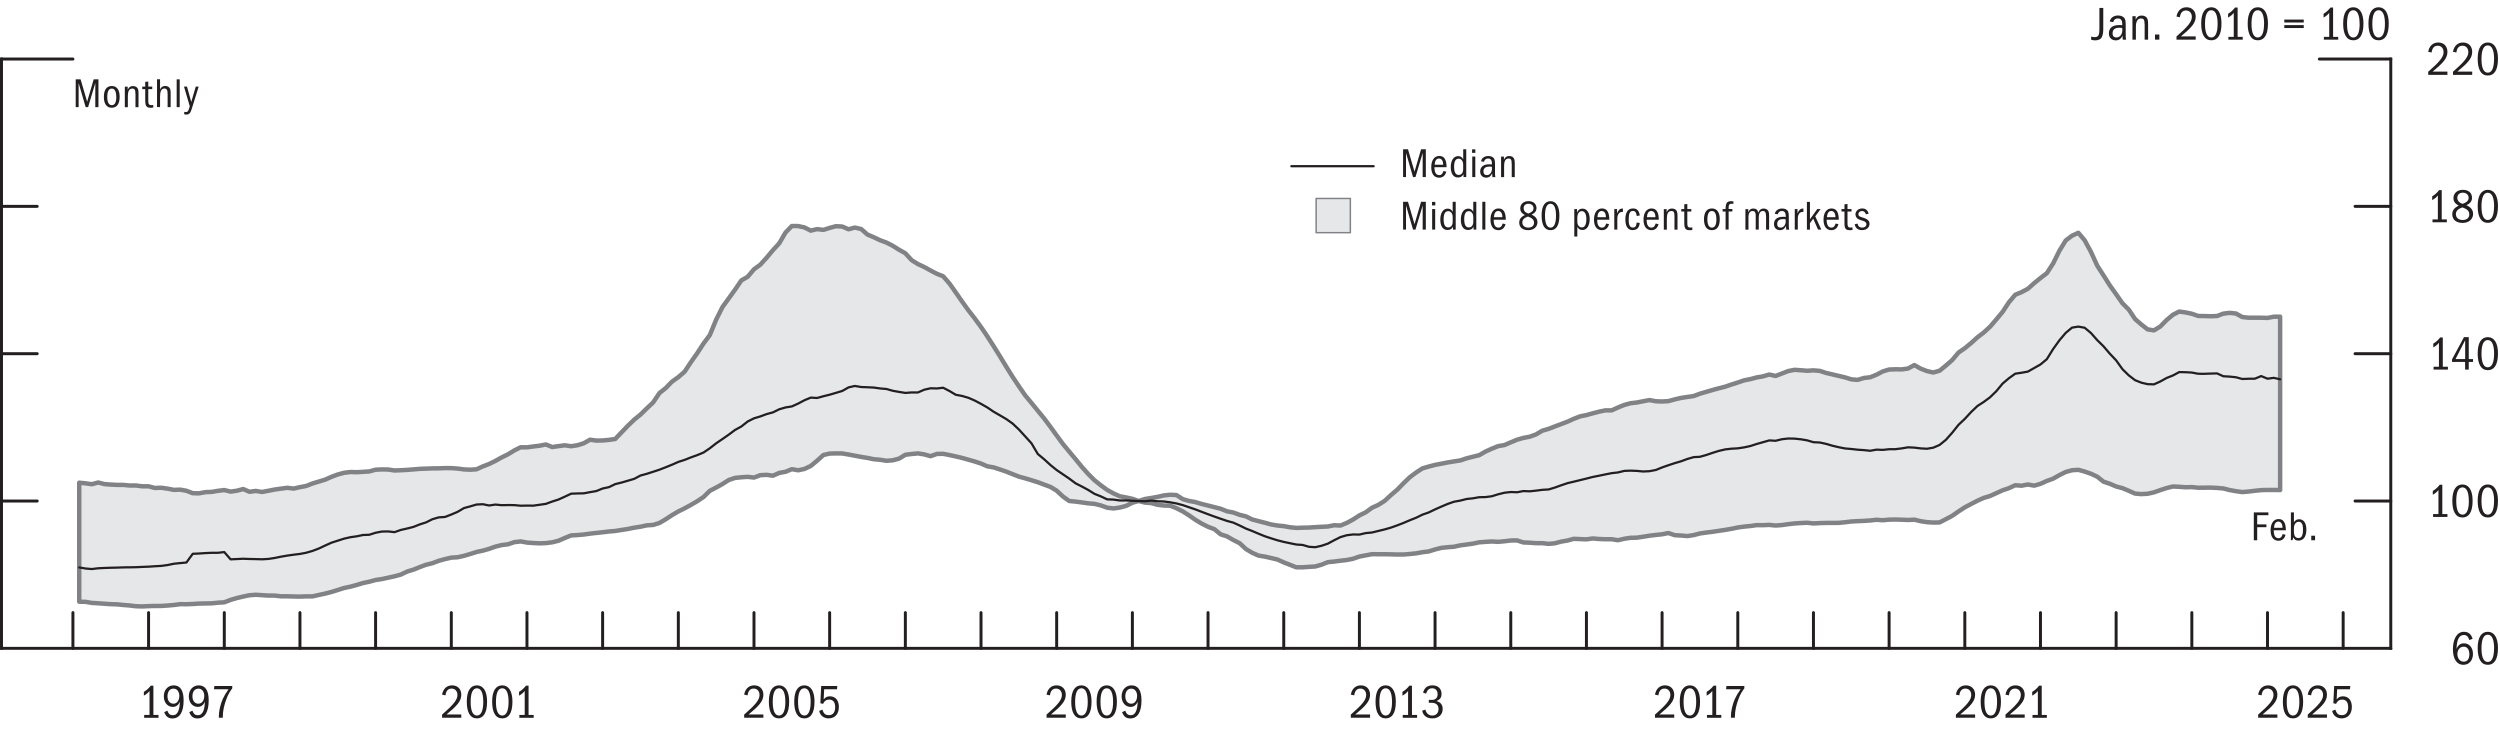 <?xml version="1.0" encoding="UTF-8"?>
<svg id="Layer_1" xmlns="http://www.w3.org/2000/svg" version="1.1" viewBox="0 0 420 122.59">
  <!-- Generator: Adobe Illustrator 29.7.1, SVG Export Plug-In . SVG Version: 2.1.1 Build 8)  -->
  <defs>
    <style>
      .st0 {
        fill: #231f20;
      }

      .st1 {
        stroke-linecap: square;
      }

      .st1, .st2, .st3, .st4 {
        stroke: #231f20;
      }

      .st1, .st2, .st4 {
        stroke-miterlimit: 10;
      }

      .st1, .st4 {
        fill: #fff;
        stroke-width: .5px;
      }

      .st5 {
        stroke-width: .75px;
      }

      .st5, .st2, .st6, .st3, .st4 {
        stroke-linecap: round;
      }

      .st5, .st6 {
        fill: #e6e7e8;
        stroke: #808285;
      }

      .st5, .st6, .st3 {
        stroke-linejoin: round;
      }

      .st2, .st3 {
        fill: none;
        stroke-width: .38px;
      }

      .st6 {
        stroke-width: .25px;
      }
    </style>
  </defs>
  <g>
    <line class="st4" x1=".25" y1="108.92" x2="401.65" y2="108.92"/>
    <line class="st1" x1=".25" y1="108.92" x2=".25" y2="9.92"/>
    <line class="st4" x1=".25" y1="9.92" x2="12.25" y2="9.92"/>
    <line class="st1" x1="401.65" y1="108.92" x2="401.65" y2="9.92"/>
    <line class="st4" x1="401.65" y1="9.92" x2="389.65" y2="9.92"/>
    <line class="st4" x1="12.25" y1="108.92" x2="12.25" y2="102.92"/>
    <line class="st4" x1="24.96" y1="108.92" x2="24.96" y2="102.92"/>
    <line class="st4" x1="37.68" y1="108.92" x2="37.68" y2="102.92"/>
    <line class="st4" x1="50.39" y1="108.92" x2="50.39" y2="102.92"/>
    <line class="st4" x1="63.1" y1="108.92" x2="63.1" y2="102.92"/>
    <line class="st4" x1="75.82" y1="108.92" x2="75.82" y2="102.92"/>
    <line class="st4" x1="88.53" y1="108.92" x2="88.53" y2="102.92"/>
    <line class="st4" x1="101.24" y1="108.92" x2="101.24" y2="102.92"/>
    <line class="st4" x1="113.96" y1="108.92" x2="113.96" y2="102.92"/>
    <line class="st4" x1="126.67" y1="108.92" x2="126.67" y2="102.92"/>
    <line class="st4" x1="139.38" y1="108.92" x2="139.38" y2="102.92"/>
    <line class="st4" x1="152.1" y1="108.92" x2="152.1" y2="102.92"/>
    <line class="st4" x1="164.81" y1="108.92" x2="164.81" y2="102.92"/>
    <line class="st4" x1="177.52" y1="108.92" x2="177.52" y2="102.92"/>
    <line class="st4" x1="190.24" y1="108.92" x2="190.24" y2="102.92"/>
    <line class="st4" x1="202.95" y1="108.92" x2="202.95" y2="102.92"/>
    <line class="st4" x1="215.67" y1="108.92" x2="215.67" y2="102.92"/>
    <line class="st4" x1="228.38" y1="108.92" x2="228.38" y2="102.92"/>
    <line class="st4" x1="241.09" y1="108.92" x2="241.09" y2="102.92"/>
    <line class="st4" x1="253.81" y1="108.92" x2="253.81" y2="102.92"/>
    <line class="st4" x1="266.52" y1="108.92" x2="266.52" y2="102.92"/>
    <line class="st4" x1="279.23" y1="108.92" x2="279.23" y2="102.92"/>
    <line class="st4" x1="291.95" y1="108.92" x2="291.95" y2="102.92"/>
    <line class="st4" x1="304.66" y1="108.92" x2="304.66" y2="102.92"/>
    <line class="st4" x1="317.37" y1="108.92" x2="317.37" y2="102.92"/>
    <line class="st4" x1="330.09" y1="108.92" x2="330.09" y2="102.92"/>
    <line class="st4" x1="342.8" y1="108.92" x2="342.8" y2="102.92"/>
    <line class="st4" x1="355.51" y1="108.92" x2="355.51" y2="102.92"/>
    <line class="st4" x1="368.23" y1="108.92" x2="368.23" y2="102.92"/>
    <line class="st4" x1="380.94" y1="108.92" x2="380.94" y2="102.92"/>
    <line class="st4" x1="393.65" y1="108.92" x2="393.65" y2="102.92"/>
    <line class="st4" x1="401.65" y1="84.17" x2="395.65" y2="84.17"/>
    <line class="st4" x1="401.65" y1="59.42" x2="395.65" y2="59.42"/>
    <line class="st4" x1="401.65" y1="34.67" x2="395.65" y2="34.67"/>
    <line class="st4" x1=".25" y1="84.17" x2="6.25" y2="84.17"/>
    <line class="st4" x1=".25" y1="59.42" x2="6.25" y2="59.42"/>
    <line class="st4" x1=".25" y1="34.67" x2="6.25" y2="34.67"/>
  </g>
  <g>
    <polyline class="st5" points="13.31 101.09 14.37 101.11 15.43 101.29 16.49 101.35 17.55 101.43 18.61 101.5 19.67 101.53 20.73 101.64 21.79 101.72 22.84 101.85 23.9 101.88 24.96 101.83 26.02 101.8 27.08 101.8 28.14 101.73 29.2 101.64 30.26 101.5 31.32 101.51 32.38 101.47 33.44 101.4 34.5 101.38 35.56 101.36 36.62 101.25 37.68 101.19 38.74 100.78 39.8 100.47 40.86 100.22 41.91 100 42.97 99.92 44.03 99.99 45.09 100.06 46.15 100.06 47.21 100.18 48.27 100.18 49.33 100.21 50.39 100.23 51.45 100.19 52.51 100.19 53.57 99.95 54.63 99.72 55.69 99.45 56.75 99.12 57.81 98.78 58.87 98.56 59.93 98.27 60.98 97.95 62.04 97.73 63.1 97.44 64.16 97.28 65.22 97.05 66.28 96.82 67.34 96.53 68.4 96.02 69.46 95.7 70.52 95.27 71.58 94.88 72.64 94.62 73.7 94.22 74.76 93.93 75.82 93.68 76.88 93.62 77.94 93.38 79 93.07 80.06 92.73 81.11 92.51 82.17 92.21 83.23 91.83 84.29 91.57 85.35 91.44 86.41 91.08 87.47 90.96 88.53 91.15 89.59 91.23 90.65 91.28 91.71 91.24 92.77 91.11 93.83 90.84 94.89 90.38 95.95 89.95 97.01 89.89 98.07 89.8 99.13 89.65 100.18 89.53 101.24 89.42 102.3 89.29 103.36 89.2 104.42 89.03 105.48 88.87 106.54 88.65 107.6 88.49 108.66 88.26 109.72 88.19 110.78 87.86 111.84 87.24 112.9 86.54 113.96 85.92 115.02 85.4 116.08 84.82 117.14 84.2 118.2 83.49 119.25 82.46 120.31 81.91 121.37 81.32 122.43 80.64 123.49 80.29 124.55 80.18 125.61 80.11 126.67 80.23 127.73 79.83 128.79 79.77 129.85 79.92 130.91 79.45 131.97 79.26 133.03 78.82 134.09 79.01 135.15 78.78 136.21 78.28 137.27 77.4 138.33 76.44 139.38 76.2 140.44 76.17 141.5 76.18 142.56 76.36 143.62 76.56 144.68 76.76 145.74 76.93 146.8 77.15 147.86 77.24 148.92 77.41 149.98 77.33 151.04 77.05 152.1 76.4 153.16 76.27 154.22 76.17 155.28 76.34 156.34 76.64 157.4 76.26 158.45 76.24 159.51 76.45 160.57 76.68 161.63 76.93 162.69 77.23 163.75 77.53 164.81 77.88 165.87 78.34 166.93 78.52 167.99 78.87 169.05 79.23 170.11 79.65 171.17 80.07 172.23 80.36 173.29 80.68 174.35 81.01 175.41 81.41 176.47 81.8 177.52 82.43 178.58 83.42 179.64 84.17 180.7 84.27 181.76 84.41 182.82 84.56 183.88 84.65 184.94 84.91 186 85.29 187.06 85.42 188.12 85.27 189.18 84.99 190.24 84.46 191.3 84.17 192.36 84.44 193.42 84.52 194.48 84.81 195.54 84.93 196.6 84.96 197.65 85.38 198.71 85.92 199.77 86.59 200.83 87.33 201.89 87.97 202.95 88.5 204.01 88.9 205.07 89.77 206.13 90.11 207.19 90.72 208.25 91.25 209.31 92.23 210.37 92.87 211.43 93.34 212.49 93.51 213.55 93.75 214.61 94 215.67 94.48 216.72 94.89 217.78 95.31 218.84 95.31 219.9 95.23 220.96 95.17 222.02 94.87 223.08 94.44 224.14 94.34 225.2 94.2 226.26 94.08 227.32 93.87 228.38 93.5 229.44 93.3 230.5 93.1 231.56 93.11 232.62 93.11 233.68 93.13 234.74 93.16 235.8 93.16 236.85 93.07 237.91 92.96 238.97 92.77 240.03 92.64 241.09 92.31 242.15 92.04 243.21 91.93 244.27 91.85 245.33 91.62 246.39 91.48 247.45 91.33 248.51 91.11 249.57 91.03 250.63 90.97 251.69 91.03 252.75 90.93 253.81 90.8 254.87 90.79 255.92 91.13 256.98 91.17 258.04 91.25 259.1 91.25 260.16 91.37 261.22 91.27 262.28 90.99 263.34 90.81 264.4 90.52 265.46 90.57 266.52 90.61 267.58 90.46 268.64 90.55 269.7 90.59 270.76 90.59 271.82 90.76 272.88 90.51 273.94 90.35 274.99 90.33 276.05 90.17 277.11 90 278.17 89.87 279.23 89.76 280.29 89.55 281.35 89.91 282.41 89.97 283.47 90.06 284.53 89.9 285.59 89.62 286.65 89.47 287.71 89.34 288.77 89.18 289.83 89.02 290.89 88.84 291.95 88.62 293.01 88.47 294.07 88.37 295.12 88.22 296.18 88.23 297.24 88.18 298.3 88.29 299.36 88.21 300.42 88.06 301.48 87.94 302.54 87.87 303.6 87.82 304.66 87.94 305.72 87.88 306.78 87.85 307.84 87.85 308.9 87.84 309.96 87.74 311.02 87.61 312.08 87.55 313.14 87.51 314.19 87.44 315.25 87.32 316.31 87.4 317.37 87.3 318.43 87.28 319.49 87.31 320.55 87.36 321.61 87.3 322.67 87.56 323.73 87.72 324.79 87.79 325.85 87.77 326.91 87.22 327.97 86.66 329.03 85.92 330.09 85.23 331.15 84.67 332.21 84.12 333.26 83.65 334.32 83.33 335.38 82.85 336.44 82.37 337.5 82.01 338.56 81.52 339.62 81.6 340.68 81.39 341.74 81.59 342.8 81.28 343.86 80.8 344.92 80.42 345.98 79.82 347.04 79.29 348.1 79 349.16 78.93 350.22 79.22 351.28 79.59 352.34 80.08 353.39 80.92 354.45 81.27 355.51 81.73 356.57 82.01 357.63 82.45 358.69 82.92 359.75 83.01 360.81 82.95 361.87 82.71 362.93 82.34 363.99 81.99 365.05 81.73 366.11 81.78 367.17 81.86 368.23 81.83 369.29 81.94 370.35 81.93 371.41 81.92 372.46 81.97 373.52 82.06 374.58 82.33 375.64 82.52 376.7 82.67 377.76 82.58 378.82 82.45 379.88 82.34 380.94 82.31 382 82.31 383.06 82.33 383.06 53.2 382 53.21 380.94 53.41 379.88 53.38 378.82 53.37 377.76 53.38 376.7 53.26 375.64 52.67 374.58 52.56 373.52 52.69 372.46 53.09 371.41 53.13 370.35 53.1 369.29 53.08 368.23 52.71 367.17 52.49 366.11 52.34 365.05 52.88 363.99 53.77 362.93 54.85 361.87 55.5 360.81 55.34 359.75 54.52 358.69 53.6 357.63 52.01 356.57 50.95 355.51 49.43 354.45 47.94 353.39 46.27 352.34 44.64 351.28 42.32 350.22 40.36 349.16 39.11 348.1 39.6 347.04 40.4 345.98 42.13 344.92 44.27 343.86 45.91 342.8 46.71 341.74 47.57 340.68 48.52 339.62 49.08 338.56 49.52 337.5 50.78 336.44 52.39 335.38 53.67 334.32 54.9 333.26 55.87 332.21 56.67 331.15 57.63 330.09 58.5 329.03 59.23 327.97 60.49 326.91 61.42 325.85 62.28 324.79 62.58 323.73 62.34 322.67 61.93 321.61 61.33 320.55 61.91 319.49 62.06 318.43 62.04 317.37 62.08 316.31 62.4 315.25 62.95 314.19 63.38 313.14 63.5 312.08 63.82 311.02 63.73 309.96 63.4 308.9 63.15 307.84 62.9 306.78 62.65 305.72 62.31 304.66 62.22 303.6 62.29 302.54 62.2 301.48 62.13 300.42 62.34 299.36 62.75 298.3 63.16 297.24 62.92 296.18 63.23 295.12 63.41 294.07 63.69 293.01 63.9 291.95 64.26 290.89 64.6 289.83 64.96 288.77 65.23 287.71 65.52 286.65 65.83 285.59 66.14 284.53 66.54 283.47 66.69 282.41 66.85 281.35 67.1 280.29 67.39 279.23 67.45 278.17 67.41 277.11 67.21 276.05 67.41 274.99 67.62 273.94 67.74 272.88 68.03 271.82 68.46 270.76 68.94 269.7 68.94 268.64 69.16 267.58 69.44 266.52 69.73 265.46 69.95 264.4 70.36 263.34 70.84 262.28 71.24 261.22 71.64 260.16 72.05 259.1 72.36 258.04 72.99 256.98 73.37 255.92 73.57 254.87 73.87 253.81 74.31 252.75 74.77 251.69 74.95 250.63 75.38 249.57 75.86 248.51 76.47 247.45 76.73 246.39 77 245.33 77.35 244.27 77.52 243.21 77.69 242.15 77.9 241.09 78.1 240.03 78.38 238.97 78.69 237.91 79.38 236.85 80.17 235.8 81.18 234.74 82.27 233.68 83.17 232.62 84.15 231.56 84.82 230.5 85.3 229.44 86.07 228.38 86.59 227.32 87.28 226.26 87.85 225.2 88.29 224.14 88.24 223.08 88.45 222.02 88.5 220.96 88.56 219.9 88.63 218.84 88.65 217.78 88.69 216.72 88.58 215.67 88.39 214.61 88.29 213.55 88.11 212.49 87.82 211.43 87.55 210.37 87.27 209.31 86.75 208.25 86.49 207.19 86.1 206.13 85.9 205.07 85.47 204.01 85.2 202.95 84.93 201.89 84.67 200.83 84.35 199.77 84.16 198.71 83.86 197.65 83.17 196.6 83.12 195.54 83.23 194.48 83.47 193.42 83.66 192.36 83.83 191.3 84.17 190.24 83.8 189.18 83.57 188.12 83.37 187.06 82.89 186 82.3 184.94 81.53 183.88 80.69 182.82 79.63 181.76 78.45 180.7 77.15 179.64 75.88 178.58 74.6 177.52 73.16 176.47 71.71 175.41 70.29 174.35 69 173.29 67.7 172.23 66.42 171.17 64.89 170.11 63.3 169.05 61.6 167.99 59.86 166.93 58.16 165.87 56.5 164.81 54.94 163.75 53.49 162.69 52.13 161.63 50.66 160.57 49.13 159.51 47.63 158.45 46.41 157.4 46 156.34 45.45 155.28 44.86 154.22 44.37 153.16 43.71 152.1 42.55 151.04 41.96 149.98 41.29 148.92 40.75 147.86 40.36 146.8 39.86 145.74 39.41 144.68 38.48 143.62 38.23 142.56 38.52 141.5 38.06 140.44 38 139.38 38.29 138.33 38.62 137.27 38.49 136.21 38.75 135.15 38.21 134.09 37.98 133.03 37.97 131.97 39.06 130.91 40.88 129.85 42.03 128.79 43.3 127.73 44.47 126.67 45.24 125.61 46.5 124.55 47.11 123.49 48.66 122.43 50.13 121.37 51.59 120.31 53.71 119.25 56.29 118.2 57.7 117.14 59.33 116.08 60.83 115.02 62.44 113.96 63.36 112.9 64.11 111.84 65.2 110.78 66.04 109.72 67.62 108.66 68.61 107.6 69.65 106.54 70.51 105.48 71.53 104.42 72.63 103.36 73.75 102.3 73.9 101.24 74 100.18 74.02 99.13 73.87 98.07 74.47 97.01 74.8 95.95 74.97 94.89 74.81 93.83 74.95 92.77 75.1 91.71 74.67 90.65 74.88 89.59 75.01 88.53 75.15 87.47 75.14 86.41 75.67 85.35 76.32 84.29 76.84 83.23 77.43 82.17 77.95 81.11 78.36 80.06 78.84 79 78.91 77.94 78.86 76.88 78.72 75.82 78.64 74.76 78.64 73.7 78.68 72.64 78.69 71.58 78.73 70.52 78.77 69.46 78.86 68.4 78.94 67.34 79 66.28 79.04 65.22 78.88 64.16 78.86 63.1 78.91 62.04 79.2 60.98 79.27 59.93 79.33 58.87 79.3 57.81 79.43 56.75 79.71 55.69 80.11 54.63 80.58 53.57 80.9 52.51 81.22 51.45 81.64 50.39 81.84 49.33 82.08 48.27 81.95 47.21 82.09 46.15 82.24 45.09 82.45 44.03 82.65 42.97 82.48 41.91 82.62 40.86 82.16 39.8 82.44 38.74 82.59 37.68 82.33 36.62 82.46 35.56 82.64 34.5 82.68 33.44 82.88 32.38 82.86 31.32 82.45 30.26 82.26 29.2 82.3 28.14 82.09 27.08 81.94 26.02 81.98 24.96 81.7 23.9 81.7 22.84 81.56 21.79 81.57 20.73 81.46 19.67 81.46 18.61 81.41 17.55 81.33 16.49 81.06 15.43 81.35 14.37 81.2 13.31 81.09 13.31 101.09"/>
    <polyline class="st3" points="13.31 95.33 14.37 95.51 15.43 95.6 16.49 95.47 17.55 95.42 18.61 95.38 19.67 95.36 20.73 95.32 21.79 95.31 22.84 95.29 23.9 95.24 24.96 95.2 26.02 95.13 27.08 95.07 28.14 94.93 29.2 94.71 30.26 94.6 31.32 94.5 32.38 93.04 33.44 92.99 34.5 92.92 35.56 92.87 36.62 92.87 37.68 92.75 38.74 93.97 39.8 93.92 40.86 93.87 41.91 93.91 42.97 93.93 44.03 93.96 45.09 93.9 46.15 93.74 47.21 93.52 48.27 93.34 49.33 93.19 50.39 93.06 51.45 92.86 52.51 92.55 53.57 92.15 54.63 91.65 55.69 91.17 56.75 90.83 57.81 90.49 58.87 90.25 59.93 90.1 60.98 89.88 62.04 89.84 63.1 89.5 64.16 89.3 65.22 89.28 66.28 89.4 67.34 89.03 68.4 88.79 69.46 88.52 70.52 88.1 71.58 87.76 72.64 87.23 73.7 86.92 74.76 86.85 75.82 86.44 76.88 85.99 77.94 85.36 79 85.07 80.06 84.76 81.11 84.71 82.17 84.92 83.23 84.77 84.29 84.87 85.35 84.85 86.41 84.86 87.47 84.96 88.53 84.94 89.59 84.95 90.65 84.8 91.71 84.65 92.77 84.26 93.83 83.92 94.89 83.44 95.95 82.94 97.01 82.9 98.07 82.88 99.13 82.68 100.18 82.5 101.24 82.07 102.3 81.84 103.36 81.33 104.42 81.07 105.48 80.76 106.54 80.45 107.6 79.89 108.66 79.6 109.72 79.26 110.78 78.91 111.84 78.5 112.9 78.07 113.96 77.6 115.02 77.26 116.08 76.84 117.14 76.46 118.2 76.02 119.25 75.31 120.31 74.48 121.37 73.76 122.43 73.02 123.49 72.23 124.55 71.65 125.61 70.81 126.67 70.28 127.73 69.96 128.79 69.57 129.85 69.28 130.91 68.76 131.97 68.45 133.03 68.28 134.09 67.8 135.15 67.24 136.21 66.8 137.27 66.86 138.33 66.57 139.38 66.31 140.44 66 141.5 65.68 142.56 65.08 143.62 64.84 144.68 65.02 145.74 65.06 146.8 65.11 147.86 65.26 148.92 65.35 149.98 65.65 151.04 65.84 152.1 66.01 153.16 65.93 154.22 65.93 155.28 65.47 156.34 65.23 157.4 65.26 158.45 65.14 159.51 65.69 160.57 66.32 161.63 66.52 162.69 66.83 163.75 67.29 164.81 67.85 165.87 68.45 166.93 69.17 167.99 69.78 169.05 70.4 170.11 71.15 171.17 72.15 172.23 73.31 173.29 74.48 174.35 76.27 175.41 77.15 176.47 78.12 177.52 78.97 178.58 79.69 179.64 80.41 180.7 81.2 181.76 81.74 182.82 82.31 183.88 82.97 184.94 83.39 186 83.89 187.06 83.93 188.12 84.08 189.18 84.07 190.24 84.13 191.3 84.17 192.36 84.21 193.42 84.1 194.48 84.21 195.54 84.25 196.6 84.39 197.65 84.58 198.71 84.86 199.77 85.22 200.83 85.58 201.89 85.99 202.95 86.39 204.01 86.78 205.07 87.15 206.13 87.51 207.19 87.8 208.25 88.28 209.31 88.8 210.37 89.21 211.43 89.66 212.49 90.09 213.55 90.44 214.61 90.77 215.67 91.04 216.72 91.26 217.78 91.48 218.84 91.55 219.9 91.86 220.96 91.93 222.02 91.69 223.08 91.33 224.14 90.76 225.2 90.23 226.26 89.92 227.32 89.79 228.38 89.81 229.44 89.56 230.5 89.46 231.56 89.2 232.62 88.94 233.68 88.64 234.74 88.26 235.8 87.85 236.85 87.4 237.91 86.98 238.97 86.46 240.03 86.09 241.09 85.58 242.15 85.11 243.21 84.66 244.27 84.29 245.33 84.1 246.39 83.83 247.45 83.72 248.51 83.53 249.57 83.51 250.63 83.37 251.69 83.04 252.75 82.78 253.81 82.66 254.87 82.7 255.92 82.5 256.98 82.54 258.04 82.43 259.1 82.29 260.16 82.23 261.22 81.91 262.28 81.53 263.34 81.17 264.4 80.92 265.46 80.66 266.52 80.4 267.58 80.13 268.64 79.92 269.7 79.7 270.76 79.49 271.82 79.37 272.88 79.11 273.94 79.07 274.99 79.11 276.05 79.21 277.11 79.16 278.17 78.96 279.23 78.53 280.29 78.16 281.35 77.81 282.41 77.5 283.47 77.11 284.53 76.8 285.59 76.74 286.65 76.44 287.71 76.08 288.77 75.75 289.83 75.5 290.89 75.38 291.95 75.32 293.01 75.16 294.07 74.93 295.12 74.59 296.18 74.29 297.24 73.99 298.3 74.05 299.36 73.79 300.42 73.67 301.48 73.69 302.54 73.8 303.6 73.98 304.66 74.29 305.72 74.34 306.78 74.57 307.84 74.88 308.9 75.13 309.96 75.34 311.02 75.43 312.08 75.55 313.14 75.62 314.19 75.73 315.25 75.54 316.31 75.58 317.37 75.47 318.43 75.46 319.49 75.33 320.55 75.15 321.61 75.2 322.67 75.33 323.73 75.39 324.79 75.21 325.85 74.75 326.91 73.89 327.97 72.7 329.03 71.37 330.09 70.37 331.15 69.22 332.21 68.21 333.26 67.53 334.32 66.75 335.38 65.72 336.44 64.44 337.5 63.54 338.56 62.78 339.62 62.62 340.68 62.43 341.74 61.83 342.8 61.23 343.86 60.35 344.92 58.65 345.98 57.17 347.04 55.92 348.1 55.04 349.16 54.87 350.22 55.06 351.28 55.95 352.34 57.15 353.39 58.18 354.45 59.42 355.51 60.54 356.57 62.02 357.63 63.06 358.69 63.87 359.75 64.29 360.81 64.54 361.87 64.57 362.93 64.09 363.99 63.5 365.05 63.08 366.11 62.51 367.17 62.53 368.23 62.59 369.29 62.79 370.35 62.8 371.41 62.76 372.46 62.73 373.52 63.21 374.58 63.27 375.64 63.38 376.7 63.67 377.76 63.63 378.82 63.62 379.88 63.18 380.94 63.62 382 63.48 383.06 63.72"/>
  </g>
  <g>
    <g>
      <path class="st0" d="M239.01,25.7l-1.21,4.05h-.41l-1.18-4.06v4.06h-.49v-4.67h.82l1.1,3.76,1.1-3.76h.8v4.67h-.53v-4.05Z"/>
      <path class="st0" d="M241.77,29.85c-.84,0-1.32-.65-1.32-1.77,0-1.18.53-1.88,1.35-1.88s1.21.59,1.23,1.89h-2.04v.05c0,.85.28,1.28.81,1.28.32,0,.55-.16.7-.69l.48.11c-.18.65-.56,1.01-1.21,1.01ZM241.74,26.63c-.4,0-.67.32-.72,1.04h1.43c0-.67-.26-1.04-.71-1.04Z"/>
      <path class="st0" d="M245.86,29.27c-.2.39-.51.55-.92.55-.79,0-1.21-.67-1.21-1.76s.48-1.83,1.23-1.83c.37,0,.66.13.86.54v-1.69h.51v4.67h-.46v-.48ZM245.03,26.66c-.48,0-.74.44-.74,1.34,0,.95.25,1.39.78,1.39.33,0,.74-.24.74-.93v-.82c0-.59-.32-.99-.78-.99Z"/>
      <path class="st0" d="M247.31,25.09h.55v.59h-.55v-.59ZM247.34,26.3h.51v3.45h-.51v-3.45Z"/>
      <path class="st0" d="M250.68,29.14c-.24.5-.55.71-.99.71-.61,0-1.02-.41-1.02-1.02,0-.69.41-1.23,1.51-1.23.18,0,.29,0,.46.03v-.17c0-.6-.25-.83-.64-.83-.34,0-.58.15-.69.55l-.5-.08c.1-.56.6-.89,1.23-.89.24,0,.44.04.62.13.36.19.5.43.5,1.16v1.31c0,.56,0,.71.06.95h-.49c-.02-.16-.04-.35-.04-.61ZM250.24,27.99c-.71,0-1.02.28-1.02.83,0,.36.17.6.57.6.51,0,.86-.46.86-1.07,0-.11,0-.28-.01-.32-.13-.03-.25-.04-.4-.04Z"/>
      <path class="st0" d="M253.96,27.52c0-.68-.11-.89-.52-.89-.53,0-.75.47-.75,1.22v1.91h-.51v-3.45h.48v.53c.2-.47.5-.63.89-.63.22,0,.39.05.54.14.28.18.39.43.39,1.05v2.36h-.51v-2.23Z"/>
    </g>
    <line class="st2" x1="216.95" y1="27.92" x2="230.77" y2="27.92"/>
    <g>
      <path class="st0" d="M239.01,34.52l-1.21,4.05h-.41l-1.18-4.06v4.06h-.49v-4.67h.82l1.1,3.76,1.1-3.76h.8v4.67h-.53v-4.05Z"/>
      <path class="st0" d="M240.58,33.92h.55v.59h-.55v-.59ZM240.6,35.12h.51v3.45h-.51v-3.45Z"/>
      <path class="st0" d="M244.1,38.09c-.2.39-.51.55-.92.55-.79,0-1.21-.67-1.21-1.76s.48-1.83,1.22-1.83c.37,0,.66.13.86.54v-1.69h.51v4.67h-.46v-.48ZM243.27,35.48c-.48,0-.74.44-.74,1.34,0,.95.25,1.39.78,1.39.33,0,.74-.24.74-.93v-.82c0-.59-.32-.99-.78-.99Z"/>
      <path class="st0" d="M247.56,38.09c-.2.39-.51.55-.93.55-.79,0-1.21-.67-1.21-1.76s.48-1.83,1.23-1.83c.37,0,.66.13.86.54v-1.69h.51v4.67h-.46v-.48ZM246.73,35.48c-.48,0-.74.44-.74,1.34,0,.95.25,1.39.78,1.39.33,0,.74-.24.74-.93v-.82c0-.59-.32-.99-.78-.99Z"/>
      <path class="st0" d="M249.03,33.9h.51v4.67h-.51v-4.67Z"/>
      <path class="st0" d="M251.72,38.67c-.84,0-1.32-.65-1.32-1.77,0-1.18.53-1.88,1.35-1.88s1.21.59,1.23,1.89h-2.04v.05c0,.85.28,1.28.81,1.28.32,0,.55-.16.7-.69l.48.11c-.18.65-.56,1.01-1.21,1.01ZM251.69,35.45c-.4,0-.67.32-.72,1.04h1.43c0-.67-.26-1.04-.71-1.04Z"/>
      <path class="st0" d="M258.29,37.35c0,.73-.58,1.32-1.55,1.32s-1.51-.5-1.51-1.27c0-.55.29-.97.95-1.27-.54-.28-.78-.63-.78-1.11,0-.72.55-1.23,1.39-1.23s1.34.48,1.34,1.18c0,.48-.28.85-.83,1.08.69.31.99.74.99,1.28ZM255.75,37.38c0,.53.41.86,1,.86s.97-.31.97-.82c0-.47-.28-.78-1.02-1.04-.54.19-.95.46-.95,1ZM257.63,34.98c0-.44-.34-.75-.86-.75-.47,0-.8.29-.8.74,0,.4.21.71.77.91.65-.23.89-.5.89-.9Z"/>
      <path class="st0" d="M258.99,36.19c0-1.62.57-2.39,1.5-2.39s1.49.85,1.49,2.4c0,1.77-.6,2.47-1.49,2.47-.99,0-1.5-.85-1.5-2.48ZM261.41,36.24c0-1.32-.32-2.01-.93-2.01s-.92.66-.92,2.01.34,2,.93,2,.92-.69.92-2Z"/>
      <path class="st0" d="M264.48,35.12h.46v.6c.19-.47.49-.67.92-.67.75,0,1.21.71,1.21,1.74s-.41,1.85-1.21,1.85c-.39,0-.64-.12-.87-.52v1.62h-.51v-4.62ZM265.75,38.21c.53,0,.76-.56.76-1.39s-.26-1.35-.76-1.35c-.46,0-.76.45-.76,1.05v.74c0,.57.34.95.76.95Z"/>
      <path class="st0" d="M269.11,38.67c-.84,0-1.32-.65-1.32-1.77,0-1.18.53-1.88,1.35-1.88s1.21.59,1.23,1.89h-2.04v.05c0,.85.28,1.28.81,1.28.32,0,.55-.16.7-.69l.48.11c-.18.65-.56,1.01-1.21,1.01ZM269.08,35.45c-.4,0-.67.32-.72,1.04h1.43c0-.67-.26-1.04-.71-1.04Z"/>
      <path class="st0" d="M271.2,35.12h.46v.72c.22-.58.54-.81.91-.81h.08v.57h-.12c-.53,0-.82.45-.82,1.15v1.82h-.51v-3.45Z"/>
      <path class="st0" d="M274.31,38.67c-.82,0-1.25-.63-1.25-1.79,0-1.23.44-1.86,1.29-1.86.64,0,1,.33,1.14,1.17l-.52.1c-.08-.59-.21-.85-.64-.85-.53,0-.71.43-.71,1.52,0,1,.29,1.27.72,1.27.36,0,.57-.2.62-.84l.52.06c-.1.87-.5,1.2-1.18,1.2Z"/>
      <path class="st0" d="M277.43,38.67c-.84,0-1.32-.65-1.32-1.77,0-1.18.53-1.88,1.34-1.88s1.21.59,1.23,1.89h-2.04v.05c0,.85.28,1.28.81,1.28.32,0,.55-.16.7-.69l.48.11c-.17.65-.56,1.01-1.21,1.01ZM277.4,35.45c-.4,0-.67.32-.72,1.04h1.43c0-.67-.26-1.04-.71-1.04Z"/>
      <path class="st0" d="M281.31,36.34c0-.68-.11-.89-.53-.89-.53,0-.75.47-.75,1.22v1.91h-.51v-3.45h.48v.53c.2-.47.5-.63.89-.63.22,0,.39.05.54.14.28.18.39.43.39,1.05v2.36h-.51v-2.23Z"/>
      <path class="st0" d="M283.85,38.67c-.26,0-.45-.04-.57-.13-.26-.2-.32-.47-.32-1.19v-1.81h-.5v-.42h.5v-.8l.51-.05v.85h.67v.42h-.67v1.81c0,.62.04.88.53.88.12,0,.2,0,.31-.03v.43c-.2.04-.3.05-.47.05Z"/>
      <path class="st0" d="M286.27,36.85c0-1.2.47-1.83,1.34-1.83s1.31.69,1.31,1.79c0,1.23-.46,1.86-1.33,1.86s-1.32-.68-1.32-1.82ZM288.35,36.85c0-.92-.26-1.4-.76-1.4s-.75.5-.75,1.4.26,1.39.76,1.39.76-.46.76-1.39Z"/>
      <path class="st0" d="M289.9,35.54h-.5v-.42h.5c0-.99.22-1.32.92-1.32.17,0,.29.02.39.04v.42c-.11-.03-.15-.04-.25-.04-.16,0-.27.02-.35.07-.15.1-.2.25-.2.76v.06h.63v.42h-.63v3.03h-.51v-3.03Z"/>
      <path class="st0" d="M296.69,36.3c0-.84-.33-.85-.54-.85-.45,0-.68.43-.68,1.08v2.04h-.51v-2.36c0-.47-.11-.76-.54-.76s-.68.36-.68,1v2.13h-.51v-3.45h.48v.53c.21-.5.48-.63.85-.63.47,0,.74.22.83.7.19-.51.51-.7.89-.7.22,0,.39.05.54.14.28.18.39.45.39,1.07v2.34h-.51v-2.27Z"/>
      <path class="st0" d="M300.04,37.96c-.24.5-.55.71-.99.71-.61,0-1.02-.41-1.02-1.02,0-.69.41-1.23,1.51-1.23.18,0,.29,0,.46.03v-.17c0-.6-.25-.83-.64-.83-.34,0-.58.15-.69.55l-.5-.08c.1-.56.6-.89,1.23-.89.24,0,.44.04.62.13.36.19.5.43.5,1.16v1.31c0,.56,0,.71.06.95h-.49c-.02-.16-.04-.35-.04-.61ZM299.59,36.81c-.71,0-1.02.28-1.02.83,0,.36.17.6.57.6.51,0,.86-.46.86-1.07,0-.11,0-.28-.01-.32-.13-.03-.25-.04-.4-.04Z"/>
      <path class="st0" d="M301.52,35.12h.46v.72c.22-.58.54-.81.91-.81h.08v.57h-.12c-.53,0-.82.45-.82,1.15v1.82h-.51v-3.45Z"/>
      <path class="st0" d="M304.62,36.74l-.55.75v1.09h-.51v-4.67h.51v2.93l1.23-1.72h.56l-.9,1.22,1.02,2.23h-.55l-.81-1.83Z"/>
      <path class="st0" d="M307.67,38.67c-.84,0-1.32-.65-1.32-1.77,0-1.18.53-1.88,1.34-1.88s1.21.59,1.23,1.89h-2.04v.05c0,.85.28,1.28.8,1.28.32,0,.55-.16.7-.69l.48.11c-.17.65-.56,1.01-1.21,1.01ZM307.64,35.45c-.4,0-.66.32-.72,1.04h1.43c0-.67-.26-1.04-.71-1.04Z"/>
      <path class="st0" d="M310.75,38.67c-.26,0-.45-.04-.57-.13-.26-.2-.31-.47-.31-1.19v-1.81h-.5v-.42h.5v-.8l.51-.05v.85h.67v.42h-.67v1.81c0,.62.03.88.53.88.12,0,.2,0,.31-.03v.43c-.2.04-.3.05-.47.05Z"/>
      <path class="st0" d="M311.71,36.05c0-.53.44-1.03,1.13-1.03.55,0,.94.27,1.09.88l-.45.11c-.12-.37-.36-.56-.67-.56-.36,0-.6.25-.6.53s.15.41.67.55c.95.26,1.2.61,1.2,1.07,0,.58-.46,1.06-1.25,1.06-.69,0-1.11-.31-1.24-.99l.48-.1c.08.45.34.67.8.67.42,0,.69-.25.69-.57,0-.27-.2-.44-.5-.54l-.54-.18c-.7-.22-.79-.68-.79-.91Z"/>
    </g>
    <polyline class="st6" points="221.11 33.34 226.86 33.34 226.86 39.09 221.11 39.09 221.11 33.34"/>
  </g>
  <g>
    <g>
      <path class="st0" d="M24.22,120.11h.9v-4.03c-.26.34-.57.58-.95.79v-.64c.55-.32.88-.68,1.16-1.04h.44v4.92h.86v.48h-2.41v-.48Z"/>
      <path class="st0" d="M29.07,120.15c.92,0,1.11-1.2,1.16-2.28-.28.65-.7.89-1.21.89-.83,0-1.5-.7-1.5-1.78s.7-1.84,1.65-1.84c1.11,0,1.68.83,1.68,2.53,0,1.96-.66,3.03-1.88,3.03-.67,0-1.1-.3-1.38-1.06l.54-.25c.19.63.52.77.94.77ZM30.13,116.95c0-.7-.35-1.26-.98-1.26s-1.01.5-1.01,1.29.42,1.24,1,1.24c.62,0,.98-.59.98-1.27Z"/>
      <path class="st0" d="M33.27,120.15c.92,0,1.11-1.2,1.16-2.28-.28.65-.7.89-1.21.89-.83,0-1.5-.7-1.5-1.78s.7-1.84,1.66-1.84c1.11,0,1.68.83,1.68,2.53,0,1.96-.66,3.03-1.88,3.03-.67,0-1.1-.3-1.38-1.06l.54-.25c.19.63.52.77.94.77ZM34.32,116.95c0-.7-.35-1.26-.98-1.26s-1.01.5-1.01,1.29.42,1.24,1,1.24c.62,0,.98-.59.98-1.27Z"/>
      <path class="st0" d="M36.76,120.47c0-.51.06-1.03.18-1.55.26-1.08.53-1.82,1.45-3.12h-2.44l.06-.55h3.01v.39c-.39.52-.7,1.06-.91,1.61-.44,1.11-.68,2.14-.68,3.23v.1h-.66v-.11Z"/>
    </g>
    <g>
      <path class="st0" d="M74.27,120.05c1.88-1.64,2.58-2.46,2.58-3.29,0-.6-.35-1.08-.98-1.08-.57,0-.93.36-1.03,1.14l-.57-.12c.17-.99.81-1.56,1.68-1.56.94,0,1.55.62,1.55,1.58,0,1.13-.84,1.94-2.49,3.31h2.49v.55h-3.23v-.54Z"/>
      <path class="st0" d="M78.42,117.87c0-1.85.65-2.73,1.71-2.73s1.7.98,1.7,2.73c0,2.02-.69,2.82-1.7,2.82-1.13,0-1.71-.98-1.71-2.83ZM81.19,117.92c0-1.5-.37-2.29-1.06-2.29s-1.06.75-1.06,2.29.38,2.29,1.06,2.29,1.06-.79,1.06-2.29Z"/>
      <path class="st0" d="M82.68,117.87c0-1.85.65-2.73,1.71-2.73s1.7.98,1.7,2.73c0,2.02-.69,2.82-1.7,2.82-1.13,0-1.71-.98-1.71-2.83ZM85.44,117.92c0-1.5-.37-2.29-1.06-2.29s-1.06.75-1.06,2.29.38,2.29,1.06,2.29,1.06-.79,1.06-2.29Z"/>
      <path class="st0" d="M87.25,120.11h.9v-4.03c-.26.34-.57.58-.95.79v-.64c.55-.32.88-.68,1.16-1.04h.44v4.92h.86v.48h-2.41v-.48Z"/>
    </g>
    <g>
      <path class="st0" d="M125.02,120.05c1.88-1.64,2.58-2.46,2.58-3.29,0-.6-.35-1.08-.98-1.08-.57,0-.93.36-1.03,1.14l-.57-.12c.17-.99.81-1.56,1.68-1.56.94,0,1.55.62,1.55,1.58,0,1.13-.84,1.94-2.49,3.31h2.49v.55h-3.23v-.54Z"/>
      <path class="st0" d="M129.17,117.87c0-1.85.65-2.73,1.71-2.73s1.7.98,1.7,2.73c0,2.02-.69,2.82-1.7,2.82-1.13,0-1.71-.98-1.71-2.83ZM131.94,117.92c0-1.5-.37-2.29-1.06-2.29s-1.06.75-1.06,2.29.38,2.29,1.06,2.29,1.06-.79,1.06-2.29Z"/>
      <path class="st0" d="M133.43,117.87c0-1.85.65-2.73,1.71-2.73s1.7.98,1.7,2.73c0,2.02-.69,2.82-1.7,2.82-1.13,0-1.71-.98-1.71-2.83ZM136.19,117.92c0-1.5-.37-2.29-1.06-2.29s-1.06.75-1.06,2.29.38,2.29,1.06,2.29,1.06-.79,1.06-2.29Z"/>
      <path class="st0" d="M139.25,120.15c.75,0,1.06-.57,1.06-1.36s-.34-1.26-1-1.26c-.47,0-.79.2-1.04.72l-.45-.11.14-2.89h2.71l-.06.55h-2.15l-.08,1.7c.32-.39.61-.52,1.05-.52.97,0,1.5.73,1.5,1.78,0,1.23-.7,1.93-1.72,1.93-.79,0-1.43-.46-1.59-1.26l.55-.21c.22.74.56.93,1.07.93Z"/>
    </g>
    <g>
      <path class="st0" d="M175.82,120.05c1.88-1.64,2.58-2.46,2.58-3.29,0-.6-.35-1.08-.98-1.08-.57,0-.93.36-1.03,1.14l-.57-.12c.17-.99.81-1.56,1.68-1.56.94,0,1.55.62,1.55,1.58,0,1.13-.84,1.94-2.49,3.31h2.49v.55h-3.23v-.54Z"/>
      <path class="st0" d="M179.97,117.87c0-1.85.65-2.73,1.71-2.73s1.7.98,1.7,2.73c0,2.02-.69,2.82-1.7,2.82-1.13,0-1.71-.98-1.71-2.83ZM182.74,117.92c0-1.5-.37-2.29-1.06-2.29s-1.06.75-1.06,2.29.38,2.29,1.06,2.29,1.06-.79,1.06-2.29Z"/>
      <path class="st0" d="M184.23,117.87c0-1.85.65-2.73,1.71-2.73s1.7.98,1.7,2.73c0,2.02-.69,2.82-1.7,2.82-1.13,0-1.71-.98-1.71-2.83ZM187,117.92c0-1.5-.37-2.29-1.06-2.29s-1.06.75-1.06,2.29.38,2.29,1.06,2.29,1.06-.79,1.06-2.29Z"/>
      <path class="st0" d="M189.98,120.15c.92,0,1.11-1.2,1.16-2.28-.28.65-.7.89-1.21.89-.83,0-1.5-.7-1.5-1.78s.7-1.84,1.66-1.84c1.11,0,1.68.83,1.68,2.53,0,1.96-.66,3.03-1.88,3.03-.67,0-1.1-.3-1.38-1.06l.54-.25c.19.63.52.77.94.77ZM191.04,116.95c0-.7-.35-1.26-.98-1.26s-1.01.5-1.01,1.29.42,1.24,1,1.24c.62,0,.98-.59.98-1.27Z"/>
    </g>
    <g>
      <path class="st0" d="M226.94,120.05c1.88-1.64,2.58-2.46,2.58-3.29,0-.6-.35-1.08-.98-1.08-.57,0-.93.36-1.03,1.14l-.57-.12c.17-.99.81-1.56,1.68-1.56.94,0,1.55.62,1.55,1.58,0,1.13-.84,1.94-2.49,3.31h2.49v.55h-3.23v-.54Z"/>
      <path class="st0" d="M231.09,117.87c0-1.85.65-2.73,1.71-2.73s1.7.98,1.7,2.73c0,2.02-.69,2.82-1.7,2.82-1.13,0-1.71-.98-1.71-2.83ZM233.86,117.92c0-1.5-.37-2.29-1.06-2.29s-1.06.75-1.06,2.29.38,2.29,1.06,2.29,1.06-.79,1.06-2.29Z"/>
      <path class="st0" d="M235.66,120.11h.9v-4.03c-.26.34-.57.58-.95.79v-.64c.55-.32.88-.68,1.16-1.04h.44v4.92h.86v.48h-2.41v-.48Z"/>
      <path class="st0" d="M240.03,117.58h.55c.7,0,.94-.47.94-.95,0-.61-.35-1-.9-1-.49,0-.83.23-1.03.9l-.51-.16c.22-.86.77-1.23,1.59-1.23.92,0,1.51.56,1.51,1.45,0,.54-.19.9-.86,1.19.7.17,1.05.63,1.05,1.34,0,.9-.64,1.57-1.74,1.57-.92,0-1.57-.47-1.7-1.3l.53-.18c.17.74.69,1,1.16,1,.62,0,1.05-.39,1.05-1.1s-.46-1.04-1.16-1.04h-.47v-.48Z"/>
    </g>
    <g>
      <path class="st0" d="M278.04,120.05c1.88-1.64,2.58-2.46,2.58-3.29,0-.6-.35-1.08-.98-1.08-.57,0-.93.36-1.03,1.14l-.57-.12c.17-.99.81-1.56,1.68-1.56.94,0,1.55.62,1.55,1.58,0,1.13-.84,1.94-2.49,3.31h2.49v.55h-3.23v-.54Z"/>
      <path class="st0" d="M282.2,117.87c0-1.85.65-2.73,1.71-2.73s1.7.98,1.7,2.73c0,2.02-.69,2.82-1.7,2.82-1.13,0-1.71-.98-1.71-2.83ZM284.96,117.92c0-1.5-.37-2.29-1.06-2.29s-1.06.75-1.06,2.29.38,2.29,1.06,2.29,1.06-.79,1.06-2.29Z"/>
      <path class="st0" d="M286.77,120.11h.9v-4.03c-.26.34-.57.58-.95.79v-.64c.55-.32.88-.68,1.16-1.04h.44v4.92h.86v.48h-2.41v-.48Z"/>
      <path class="st0" d="M290.79,120.47c0-.51.06-1.03.18-1.55.26-1.08.53-1.82,1.45-3.12h-2.44l.06-.55h3.01v.39c-.39.52-.7,1.06-.91,1.61-.44,1.11-.68,2.14-.68,3.23v.1h-.66v-.11Z"/>
    </g>
    <g>
      <path class="st0" d="M328.59,120.05c1.88-1.64,2.58-2.46,2.58-3.29,0-.6-.35-1.08-.98-1.08-.57,0-.93.36-1.03,1.14l-.57-.12c.17-.99.81-1.56,1.68-1.56.94,0,1.55.62,1.55,1.58,0,1.13-.84,1.94-2.5,3.31h2.5v.55h-3.23v-.54Z"/>
      <path class="st0" d="M332.75,117.87c0-1.85.65-2.73,1.71-2.73s1.7.98,1.7,2.73c0,2.02-.69,2.82-1.7,2.82-1.13,0-1.71-.98-1.71-2.83ZM335.51,117.92c0-1.5-.37-2.29-1.06-2.29s-1.06.75-1.06,2.29.38,2.29,1.06,2.29,1.06-.79,1.06-2.29Z"/>
      <path class="st0" d="M336.92,120.05c1.88-1.64,2.58-2.46,2.58-3.29,0-.6-.35-1.08-.98-1.08-.57,0-.93.36-1.03,1.14l-.57-.12c.17-.99.81-1.56,1.68-1.56.94,0,1.55.62,1.55,1.58,0,1.13-.84,1.94-2.5,3.31h2.5v.55h-3.23v-.54Z"/>
      <path class="st0" d="M341.46,120.11h.9v-4.03c-.26.34-.57.58-.95.79v-.64c.55-.32.88-.68,1.16-1.04h.44v4.92h.86v.48h-2.41v-.48Z"/>
    </g>
    <g>
      <path class="st0" d="M379.37,120.05c1.88-1.64,2.58-2.46,2.58-3.29,0-.6-.35-1.08-.98-1.08-.57,0-.93.36-1.03,1.14l-.57-.12c.17-.99.81-1.56,1.68-1.56.94,0,1.55.62,1.55,1.58,0,1.13-.84,1.94-2.49,3.31h2.49v.55h-3.23v-.54Z"/>
      <path class="st0" d="M383.52,117.87c0-1.85.65-2.73,1.71-2.73s1.7.98,1.7,2.73c0,2.02-.69,2.82-1.7,2.82-1.13,0-1.71-.98-1.71-2.83ZM386.29,117.92c0-1.5-.37-2.29-1.06-2.29s-1.06.75-1.06,2.29.38,2.29,1.06,2.29,1.06-.79,1.06-2.29Z"/>
      <path class="st0" d="M387.7,120.05c1.88-1.64,2.58-2.46,2.58-3.29,0-.6-.35-1.08-.98-1.08-.57,0-.93.36-1.03,1.14l-.57-.12c.17-.99.81-1.56,1.68-1.56.94,0,1.55.62,1.55,1.58,0,1.13-.84,1.94-2.49,3.31h2.49v.55h-3.23v-.54Z"/>
      <path class="st0" d="M393.44,120.15c.75,0,1.05-.57,1.05-1.36s-.34-1.26-1-1.26c-.47,0-.79.2-1.04.72l-.45-.11.14-2.89h2.71l-.06.55h-2.15l-.08,1.7c.32-.39.61-.52,1.05-.52.97,0,1.5.73,1.5,1.78,0,1.23-.7,1.93-1.72,1.93-.79,0-1.43-.46-1.59-1.26l.55-.21c.22.74.56.93,1.07.93Z"/>
    </g>
    <g>
      <path class="st0" d="M413.94,106.68c-.9,0-1.18.89-1.25,2.34.28-.68.7-.94,1.27-.94.88,0,1.5.74,1.5,1.78s-.62,1.83-1.61,1.83c-1.06,0-1.76-.9-1.76-2.62s.68-2.93,1.84-2.93c.74,0,1.22.37,1.47,1.19l-.56.19c-.18-.6-.46-.84-.91-.84ZM414.85,109.91c0-.8-.37-1.27-.94-1.27-.72,0-1.07.62-1.07,1.25s.38,1.27,1.06,1.27c.62,0,.95-.46.95-1.25Z"/>
      <path class="st0" d="M416.25,108.87c0-1.85.65-2.73,1.71-2.73s1.7.98,1.7,2.73c0,2.02-.69,2.82-1.7,2.82-1.13,0-1.71-.98-1.71-2.83ZM419.01,108.92c0-1.5-.37-2.29-1.06-2.29s-1.06.75-1.06,2.29.38,2.29,1.06,2.29,1.05-.79,1.05-2.29Z"/>
    </g>
    <g>
      <path class="st0" d="M408.76,86.36h.9v-4.03c-.26.34-.57.58-.95.79v-.64c.55-.32.88-.68,1.16-1.04h.44v4.92h.86v.48h-2.41v-.48Z"/>
      <path class="st0" d="M411.99,84.12c0-1.85.65-2.73,1.71-2.73s1.7.98,1.7,2.73c0,2.02-.69,2.82-1.7,2.82-1.13,0-1.71-.98-1.71-2.83ZM414.76,84.17c0-1.5-.37-2.29-1.06-2.29s-1.05.75-1.05,2.29.38,2.29,1.06,2.29,1.06-.79,1.06-2.29Z"/>
      <path class="st0" d="M416.25,84.12c0-1.85.65-2.73,1.71-2.73s1.7.98,1.7,2.73c0,2.02-.69,2.82-1.7,2.82-1.13,0-1.71-.98-1.71-2.83ZM419.01,84.17c0-1.5-.37-2.29-1.06-2.29s-1.06.75-1.06,2.29.38,2.29,1.06,2.29,1.05-.79,1.05-2.29Z"/>
    </g>
    <g>
      <path class="st0" d="M408.84,61.61h.9v-4.03c-.26.34-.57.58-.95.79v-.64c.55-.32.88-.68,1.16-1.04h.44v4.92h.86v.48h-2.41v-.48Z"/>
      <path class="st0" d="M414.15,60.8h-2.21v-.43l2.01-3.73h.8v3.68h.72v.48h-.72v1.29h-.61v-1.29ZM412.53,60.32h1.62v-3.17l-1.62,3.17Z"/>
      <path class="st0" d="M416.25,59.37c0-1.85.65-2.73,1.71-2.73s1.7.98,1.7,2.73c0,2.02-.69,2.82-1.7,2.82-1.13,0-1.71-.98-1.71-2.83ZM419.01,59.42c0-1.5-.37-2.29-1.06-2.29s-1.06.75-1.06,2.29.38,2.29,1.06,2.29,1.06-.79,1.06-2.29Z"/>
    </g>
    <g>
      <path class="st0" d="M408.66,36.86h.9v-4.03c-.26.34-.57.58-.95.79v-.64c.55-.32.88-.68,1.16-1.04h.44v4.92h.86v.48h-2.41v-.48Z"/>
      <path class="st0" d="M415.48,35.94c0,.83-.66,1.51-1.77,1.51s-1.73-.58-1.73-1.45c0-.63.33-1.1,1.09-1.45-.62-.32-.89-.72-.89-1.26,0-.82.62-1.4,1.59-1.4s1.53.55,1.53,1.35c0,.55-.32.97-.95,1.23.79.35,1.13.85,1.13,1.46ZM412.59,35.98c0,.6.47.98,1.14.98s1.11-.35,1.11-.94c0-.54-.32-.89-1.16-1.18-.62.22-1.09.53-1.09,1.13ZM414.73,33.23c0-.5-.39-.86-.98-.86-.54,0-.92.34-.92.84,0,.46.24.81.88,1.04.74-.26,1.02-.58,1.02-1.02Z"/>
      <path class="st0" d="M416.25,34.62c0-1.85.65-2.73,1.71-2.73s1.7.98,1.7,2.73c0,2.02-.69,2.82-1.7,2.82-1.13,0-1.71-.98-1.71-2.83ZM419.01,34.67c0-1.5-.37-2.29-1.06-2.29s-1.06.75-1.06,2.29.38,2.29,1.06,2.29,1.05-.79,1.05-2.29Z"/>
    </g>
    <g>
      <path class="st0" d="M407.94,12.05c1.88-1.64,2.58-2.46,2.58-3.29,0-.6-.35-1.08-.98-1.08-.57,0-.93.36-1.03,1.14l-.57-.12c.17-.99.81-1.56,1.68-1.56.94,0,1.55.62,1.55,1.58,0,1.13-.84,1.94-2.49,3.31h2.49v.55h-3.23v-.54Z"/>
      <path class="st0" d="M412.1,12.05c1.88-1.64,2.58-2.46,2.58-3.29,0-.6-.35-1.08-.98-1.08-.57,0-.93.36-1.03,1.14l-.57-.12c.17-.99.81-1.56,1.68-1.56.94,0,1.55.62,1.55,1.58,0,1.13-.84,1.94-2.5,3.31h2.5v.55h-3.23v-.54Z"/>
      <path class="st0" d="M416.25,9.87c0-1.85.65-2.73,1.71-2.73s1.7.98,1.7,2.73c0,2.02-.69,2.82-1.7,2.82-1.13,0-1.71-.98-1.71-2.83ZM419.01,9.92c0-1.5-.37-2.29-1.06-2.29s-1.06.75-1.06,2.29.38,2.29,1.06,2.29,1.05-.79,1.05-2.29Z"/>
    </g>
    <g>
      <path class="st0" d="M378.64,86.08h2.45v.47h-1.88v1.55h1.55v.47h-1.55v2.19h-.57v-4.67Z"/>
      <path class="st0" d="M382.78,90.85c-.84,0-1.32-.65-1.32-1.77,0-1.18.53-1.88,1.34-1.88s1.21.59,1.23,1.89h-2.04v.05c0,.85.28,1.28.8,1.28.32,0,.55-.16.7-.69l.48.11c-.17.65-.56,1.01-1.21,1.01ZM382.75,87.63c-.4,0-.67.32-.72,1.04h1.43c0-.67-.26-1.04-.71-1.04Z"/>
      <path class="st0" d="M384.87,86.08h.51v1.67c.22-.36.5-.52.88-.52.73,0,1.21.61,1.21,1.75s-.47,1.84-1.32,1.84c-.42,0-.68-.13-.88-.55l-.13.48h-.27v-4.67ZM386.15,90.39c.48,0,.75-.37.75-1.41,0-.99-.25-1.32-.74-1.32-.44,0-.78.47-.78,1.06v.57c0,.74.25,1.1.76,1.1Z"/>
      <path class="st0" d="M388.29,90h.64v.76h-.64v-.76Z"/>
    </g>
    <g>
      <path class="st0" d="M16.01,13.95l-1.21,4.05h-.41l-1.18-4.06v4.06h-.49v-4.67h.82l1.1,3.76,1.1-3.76h.8v4.67h-.53v-4.05Z"/>
      <path class="st0" d="M17.45,16.28c0-1.2.47-1.83,1.34-1.83s1.31.69,1.31,1.79c0,1.23-.46,1.86-1.33,1.86s-1.32-.68-1.32-1.82ZM19.53,16.28c0-.92-.26-1.4-.76-1.4s-.75.5-.75,1.4.26,1.39.76,1.39.76-.46.76-1.39Z"/>
      <path class="st0" d="M22.75,15.77c0-.68-.11-.89-.52-.89-.53,0-.75.47-.75,1.22v1.91h-.51v-3.45h.48v.53c.2-.47.5-.63.89-.63.22,0,.39.05.54.14.28.18.39.43.39,1.05v2.36h-.51v-2.23Z"/>
      <path class="st0" d="M25.29,18.1c-.26,0-.45-.04-.57-.13-.26-.2-.32-.47-.32-1.19v-1.81h-.5v-.42h.5v-.8l.51-.05v.85h.67v.42h-.67v1.81c0,.62.03.88.53.88.12,0,.2,0,.31-.03v.43c-.2.04-.3.05-.47.05Z"/>
      <path class="st0" d="M28.16,15.77c0-.69-.17-.9-.56-.9-.48,0-.71.51-.71,1.29v1.83h-.51v-4.67h.51v1.75c.14-.42.45-.63.86-.63.27,0,.46.08.61.2.22.17.31.45.31.92v2.44h-.51v-2.23Z"/>
      <path class="st0" d="M29.68,13.33h.51v4.67h-.51v-4.67Z"/>
      <path class="st0" d="M31.19,18.82c.4,0,.47-.17.69-.97l-.97-3.3h.51l.71,2.58.76-2.58h.49l-1.17,3.75c-.22.73-.44.95-.92.95-.14,0-.22-.01-.34-.04v-.42c.11.02.15.03.24.03Z"/>
    </g>
    <g>
      <path class="st0" d="M351.92,6.24c.76,0,.78-.58.78-1.66V1.33h.65v3.41c0,.44-.02,1.03-.22,1.45-.21.44-.66.59-1.15.59-.16,0-.41-.02-.67-.11v-.53c.18.06.34.1.61.1Z"/>
      <path class="st0" d="M356.59,5.97c-.27.58-.62.81-1.14.81-.7,0-1.16-.46-1.16-1.17,0-.79.47-1.4,1.73-1.4.2,0,.34,0,.52.03v-.2c0-.69-.28-.94-.74-.94-.39,0-.66.18-.78.62l-.58-.1c.11-.64.69-1.02,1.4-1.02.27,0,.5.05.7.15.41.22.58.5.58,1.33v1.5c0,.64,0,.81.07,1.08h-.56c-.02-.18-.05-.4-.05-.7ZM356.08,4.66c-.81,0-1.17.32-1.17.95,0,.41.2.68.66.68.58,0,.98-.52.98-1.22,0-.12,0-.32-.02-.36-.15-.03-.29-.05-.46-.05Z"/>
      <path class="st0" d="M360.29,4.12c0-.78-.13-1.02-.6-1.02-.6,0-.86.54-.86,1.39v2.17h-.58v-3.94h.54v.61c.22-.54.57-.72,1.02-.72.25,0,.45.06.62.16.32.2.45.49.45,1.2v2.69h-.58v-2.55Z"/>
      <path class="st0" d="M362.04,5.8h.73v.86h-.73v-.86Z"/>
      <path class="st0" d="M365.65,6.13c1.88-1.64,2.58-2.46,2.58-3.29,0-.6-.35-1.08-.98-1.08-.57,0-.93.36-1.03,1.14l-.57-.12c.17-.99.81-1.56,1.68-1.56.94,0,1.55.62,1.55,1.58,0,1.13-.84,1.94-2.49,3.31h2.49v.55h-3.23v-.54Z"/>
      <path class="st0" d="M369.8,3.95c0-1.85.65-2.73,1.71-2.73s1.7.98,1.7,2.73c0,2.02-.69,2.82-1.7,2.82-1.13,0-1.71-.98-1.71-2.83ZM372.56,4.01c0-1.5-.37-2.29-1.06-2.29s-1.06.75-1.06,2.29.38,2.29,1.06,2.29,1.06-.79,1.06-2.29Z"/>
      <path class="st0" d="M374.37,6.19h.9V2.16c-.26.34-.57.58-.95.79v-.64c.55-.32.88-.68,1.16-1.04h.44v4.92h.86v.48h-2.41v-.48Z"/>
      <path class="st0" d="M377.61,3.95c0-1.85.65-2.73,1.71-2.73s1.7.98,1.7,2.73c0,2.02-.69,2.82-1.7,2.82-1.13,0-1.71-.98-1.71-2.83ZM380.37,4.01c0-1.5-.37-2.29-1.06-2.29s-1.06.75-1.06,2.29.38,2.29,1.06,2.29,1.05-.79,1.05-2.29Z"/>
      <path class="st0" d="M383.76,3.29h3.27v.49h-3.27v-.49ZM383.76,4.22h3.27v.49h-3.27v-.49Z"/>
      <path class="st0" d="M390.41,6.19h.9V2.16c-.26.34-.57.58-.95.79v-.64c.55-.32.88-.68,1.16-1.04h.44v4.92h.86v.48h-2.41v-.48Z"/>
      <path class="st0" d="M393.65,3.95c0-1.85.65-2.73,1.71-2.73s1.7.98,1.7,2.73c0,2.02-.69,2.82-1.7,2.82-1.13,0-1.71-.98-1.71-2.83ZM396.41,4.01c0-1.5-.37-2.29-1.06-2.29s-1.05.75-1.05,2.29.38,2.29,1.06,2.29,1.06-.79,1.06-2.29Z"/>
      <path class="st0" d="M397.9,3.95c0-1.85.65-2.73,1.71-2.73s1.7.98,1.7,2.73c0,2.02-.69,2.82-1.7,2.82-1.13,0-1.71-.98-1.71-2.83ZM400.67,4.01c0-1.5-.37-2.29-1.06-2.29s-1.06.75-1.06,2.29.38,2.29,1.06,2.29,1.06-.79,1.06-2.29Z"/>
    </g>
  </g>
</svg>